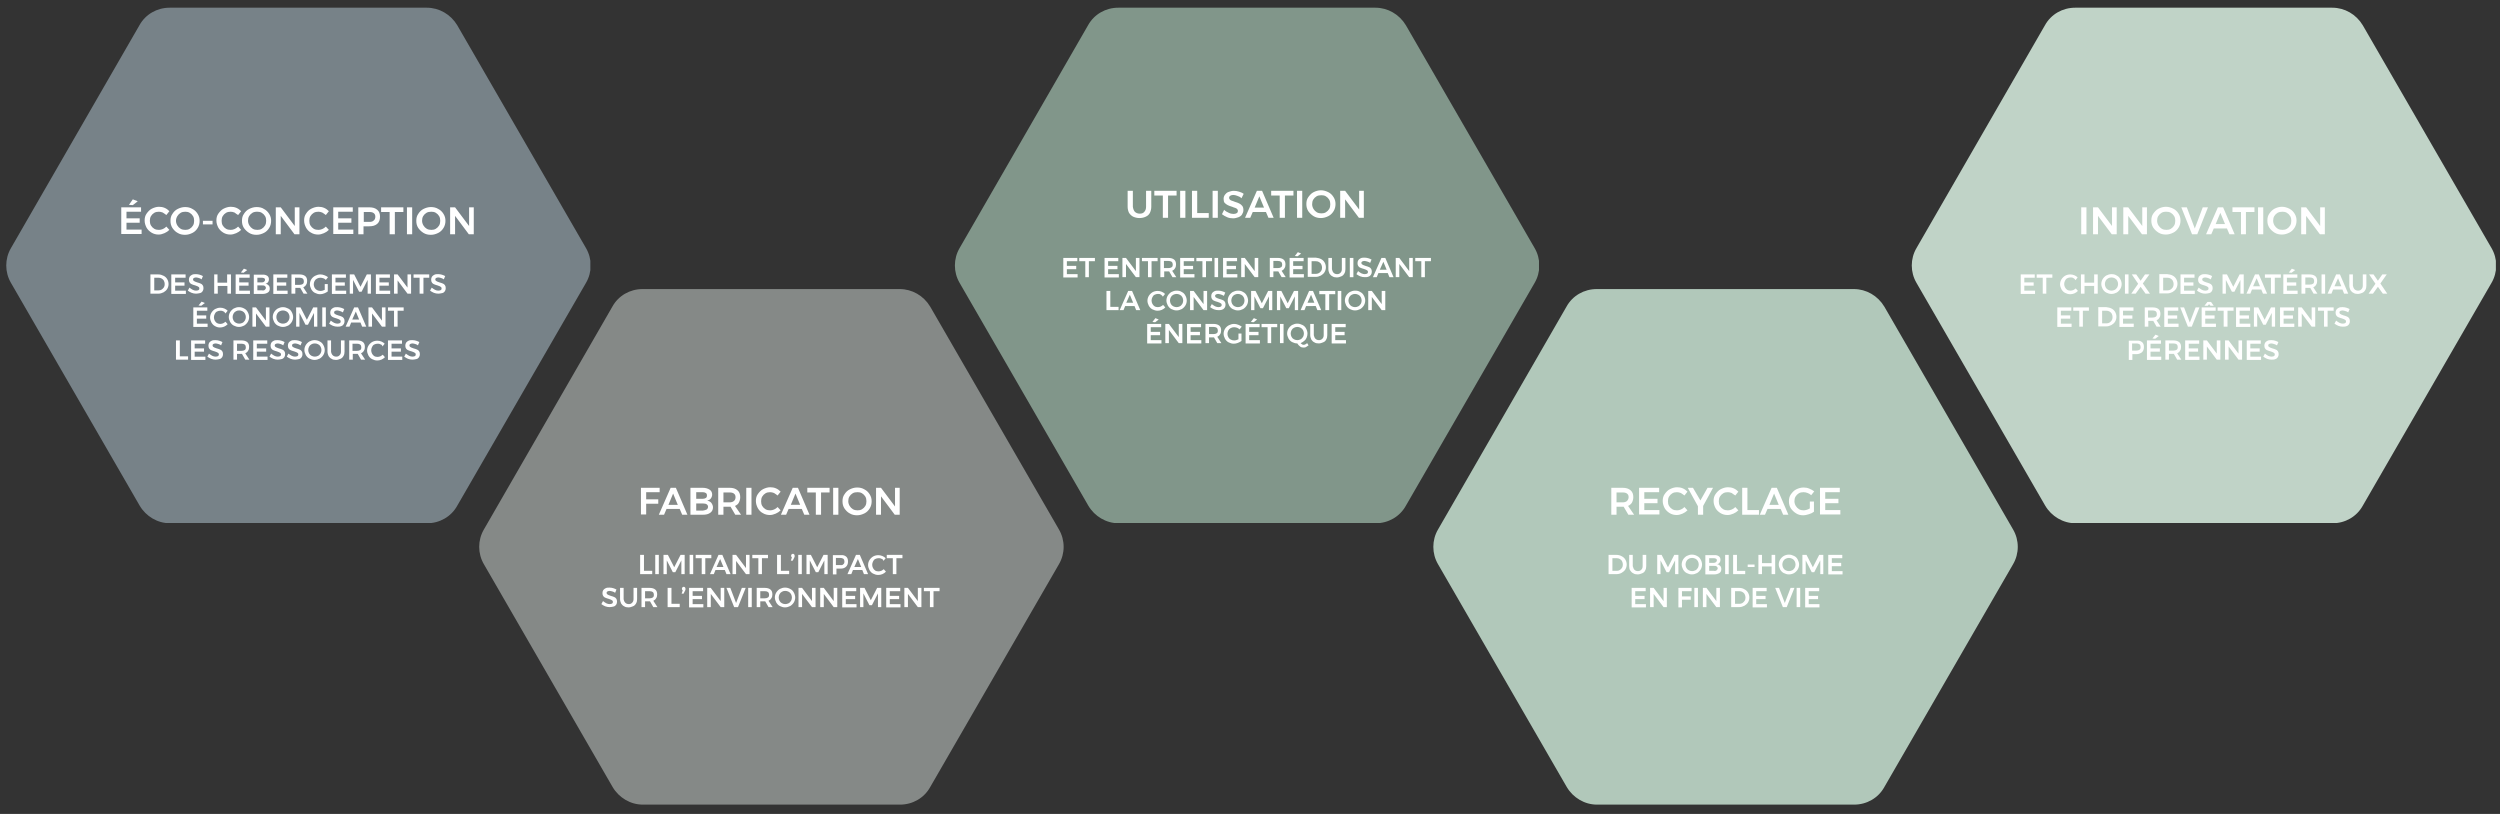 <svg version="1.1" id="Calque_1" xmlns="http://www.w3.org/2000/svg" xmlns:xlink="http://www.w3.org/1999/xlink" x="0" y="0" viewBox="0 0 909.2 296" xml:space="preserve"><rect x="0" y="0" width="909.2" height="296" fill="#333333" stroke="none"/><style>.st0{fill:#DFEFE5}.st1{fill:#C2DFCA}.st2{fill:#6B8074}.st3{fill:#FFFFFF}.st4{clip-path:url(#SVGID_00000047770348076735498320000002236963327216915881_)}.st6{clip-path:url(#SVGID_00000121246795340690402620000001451774758028810387_)}.st8{clip-path:url(#SVGID_00000110439048056457825280000011847216596783838384_)}.st10{clip-path:url(#SVGID_00000078013824045995835750000007610241207349276830_)}.st12{clip-path:url(#SVGID_00000037657154349576434270000010771183976674237074_)}.st14{enable-background:new}.st15{clip-path:url(#SVGID_00000076561799532749279730000013769601156431160764_)}.st16{fill:#F8FCFA}.st17{clip-path:url(#SVGID_00000137843062058251300340000011653622550248773006_)}.st18{clip-path:url(#SVGID_00000115493906259834234700000001731175755841369217_)}.st19{clip-path:url(#SVGID_00000089551723806273067090000010995533912824080033_)}.st20{clip-path:url(#SVGID_00000127004286835804246030000003468180562794028431_)}.st21{clip-path:url(#SVGID_00000101816434248017829430000007421518812653235584_)}.st22{clip-path:url(#SVGID_00000075868379247356954050000001938996879334284698_)}.st23{clip-path:url(#SVGID_00000006699301990499219450000007508245353585446283_)}.st24{clip-path:url(#SVGID_00000045590797869624532980000003382050094590006166_)}.st25{clip-path:url(#SVGID_00000176729672620045977610000011233924906650416006_)}.st26{clip-path:url(#SVGID_00000047778496127602524020000002599432221658290309_)}.st27{clip-path:url(#SVGID_00000025441806271414608640000015806194065589323930_)}.st28{clip-path:url(#SVGID_00000067943975376318043660000016095451588626923939_)}.st29{clip-path:url(#SVGID_00000044893299549451287310000010688865229453063859_)}.st30{clip-path:url(#SVGID_00000111179661174574023160000009442125319770297017_)}.st31{clip-path:url(#SVGID_00000093179277382398171020000011110875755491205818_)}.st32{clip-path:url(#SVGID_00000140009097794321013600000011664534350670944922_)}.st33{fill:#97B3A0}.st34{fill:#DFEFE6}.st35{fill:none}.st36{fill:#889F92}.st37{fill:#5A7365}</style><g id="Groupe_248"><defs><path id="SVGID_1_" d="M2.2 2.8h212.5v187.4H2.2z"/></defs><clipPath id="SVGID_00000166671191071190952540000013587118291282140306_"><use xlink:href="#SVGID_1_" overflow="visible"/></clipPath><g id="Groupe_244" clip-path="url(#SVGID_00000166671191071190952540000013587118291282140306_)"><path id="Tracé_3329" d="M155.2 2.8H61.7c-4.6 0-8.8 2.4-11 6.4L4 90.2c-2.3 3.9-2.3 8.8 0 12.7l46.8 81c2.3 3.9 6.5 6.4 11 6.4h93.5c4.6 0 8.8-2.4 11-6.4l46.8-81c2.3-3.9 2.3-8.8 0-12.7l-46.8-81c-2.4-4-6.6-6.4-11.1-6.4" fill="#778288"/></g></g><g transform="translate(345)" id="Groupe_250"><defs><path id="SVGID_00000047759167460278634790000007245729227227734676_" d="M2.2 2.8h212.5v187.4H2.2z"/></defs><clipPath id="SVGID_00000158733102497691412280000000164343478452529046_"><use xlink:href="#SVGID_00000047759167460278634790000007245729227227734676_" overflow="visible"/></clipPath><g id="Groupe_244-2" clip-path="url(#SVGID_00000158733102497691412280000000164343478452529046_)"><path id="Tracé_3329-2" d="M155.2 2.8H61.7c-4.6 0-8.8 2.4-11 6.4L4 90.2c-2.3 3.9-2.3 8.8 0 12.7l46.8 81c2.3 3.9 6.5 6.4 11 6.4h93.5c4.6 0 8.8-2.4 11-6.4l46.8-81c2.3-3.9 2.3-8.8 0-12.7l-46.8-81c-2.4-4-6.6-6.4-11.1-6.4" fill="#81968A"/></g></g><g transform="translate(519 102.326)" id="Groupe_251"><defs><path id="SVGID_00000128451030296707573930000000117161059251703482_" d="M2.2 2.8h212.5v187.4H2.2z"/></defs><clipPath id="SVGID_00000068641359620502863000000000139847681954955431_"><use xlink:href="#SVGID_00000128451030296707573930000000117161059251703482_" overflow="visible"/></clipPath><g id="Groupe_244-3" clip-path="url(#SVGID_00000068641359620502863000000000139847681954955431_)"><path id="Tracé_3329-3" d="M155.2 2.8H61.7c-4.6 0-8.8 2.4-11 6.4L4 90.2c-2.3 3.9-2.3 8.8 0 12.7l46.8 81c2.3 3.9 6.5 6.4 11 6.4h93.5c4.6 0 8.8-2.4 11-6.4l46.8-81c2.3-3.9 2.3-8.8 0-12.7l-46.8-81c-2.4-4-6.6-6.4-11.1-6.4" fill="#B1C8BA"/></g></g><g transform="translate(693)" id="Groupe_252"><defs><path id="SVGID_00000030484506413215220860000008345090832672344232_" d="M2.2 2.8h212.5v187.4H2.2z"/></defs><clipPath id="SVGID_00000173857893668865353910000012836939783578180284_"><use xlink:href="#SVGID_00000030484506413215220860000008345090832672344232_" overflow="visible"/></clipPath><g id="Groupe_244-4" clip-path="url(#SVGID_00000173857893668865353910000012836939783578180284_)"><path id="Tracé_3329-4" d="M155.2 2.8H61.7c-4.6 0-8.8 2.4-11 6.4L4 90.2c-2.3 3.9-2.3 8.8 0 12.7l46.8 81c2.3 3.9 6.5 6.4 11 6.4h93.5c4.6 0 8.8-2.4 11-6.4l46.8-81c2.3-3.9 2.3-8.8 0-12.7l-46.8-81c-2.4-4-6.6-6.4-11.1-6.4" fill="#C0D3C7"/></g></g><g transform="translate(172 102.326)" id="Groupe_249"><defs><path id="SVGID_00000177465102413349812650000002040338940817166724_" d="M2.2 2.8h212.5v187.4H2.2z"/></defs><clipPath id="SVGID_00000129918317767239362250000003755088178233070253_"><use xlink:href="#SVGID_00000177465102413349812650000002040338940817166724_" overflow="visible"/></clipPath><g id="Groupe_244-5" clip-path="url(#SVGID_00000129918317767239362250000003755088178233070253_)"><path id="Tracé_3329-5" d="M155.2 2.8H61.7c-4.6 0-8.8 2.4-11 6.4L4 90.2c-2.3 3.9-2.3 8.8 0 12.7l46.8 81c2.3 3.9 6.5 6.4 11 6.4h93.5c4.6 0 8.8-2.4 11-6.4l46.8-81c2.3-3.9 2.3-8.8 0-12.7l-46.8-81c-2.4-4-6.6-6.4-11.1-6.4" fill="#858987"/></g></g><g class="st14"><path class="st3" d="M44.1 75.4h7.2V77H46v2.4h4.8V81H46v2.5h5.5v1.6h-7.4v-9.7zm4.2-2.9l1.8.7-1.8 1.4-1.4-.1 1.4-2zm10.9 4.8c-.5-.2-1-.3-1.4-.3-.6 0-1.2.1-1.7.4-.5.3-.9.7-1.2 1.2s-.4 1.1-.4 1.7c0 .6.1 1.2.4 1.7s.7.9 1.2 1.2 1.1.4 1.7.4c.5 0 .9-.1 1.4-.3.5-.2.9-.5 1.3-.9l1.1 1.2c-.5.5-1.1.9-1.8 1.2-.7.3-1.4.5-2.1.5-.9 0-1.8-.2-2.6-.7s-1.4-1.1-1.8-1.8c-.4-.8-.7-1.6-.7-2.6s.2-1.8.7-2.5 1.1-1.4 1.9-1.8c.8-.4 1.7-.7 2.6-.7.7 0 1.4.1 2.1.4.7.3 1.2.7 1.7 1.2l-1.1 1.4c-.4-.3-.8-.6-1.3-.9zM70 76c.8.4 1.4 1 1.9 1.8s.7 1.6.7 2.5-.2 1.8-.7 2.6c-.5.8-1.1 1.4-1.9 1.8s-1.7.7-2.7.7-1.9-.2-2.7-.7c-.8-.4-1.4-1.1-1.9-1.8-.5-.8-.7-1.6-.7-2.6s.2-1.8.7-2.5c.5-.8 1.1-1.4 1.9-1.8.8-.4 1.7-.7 2.7-.7s1.9.2 2.7.7zm-4.3 1.4c-.5.3-.9.7-1.2 1.2s-.5 1.1-.5 1.7.2 1.2.5 1.7.7.9 1.2 1.2 1.1.4 1.7.4c.6 0 1.1-.1 1.6-.4.5-.3.9-.7 1.2-1.2.3-.5.4-1.1.4-1.7s-.1-1.2-.4-1.7-.7-.9-1.2-1.2c-.5-.3-1-.4-1.6-.4-.6 0-1.2.1-1.7.4zm8.1 2.9h3.5v1.3h-3.5v-1.3zm11.5-3c-.5-.2-1-.3-1.4-.3-.6 0-1.2.1-1.7.4-.5.3-.9.7-1.2 1.2s-.4 1.1-.4 1.7c0 .6.1 1.2.4 1.7s.7.9 1.2 1.2 1.1.4 1.7.4c.5 0 .9-.1 1.4-.3.5-.2.9-.5 1.3-.9l1.1 1.2c-.5.5-1.1.9-1.8 1.2-.7.3-1.4.5-2.1.5-.9 0-1.8-.2-2.6-.7s-1.4-1.1-1.8-1.8c-.4-.8-.7-1.6-.7-2.6s.2-1.8.7-2.5 1.1-1.4 1.9-1.8c.8-.4 1.7-.7 2.6-.7.7 0 1.4.1 2.1.4.7.3 1.2.7 1.7 1.2l-1.1 1.4c-.5-.3-.9-.6-1.3-.9zM96 76c.8.4 1.4 1 1.9 1.8s.7 1.6.7 2.5-.2 1.8-.7 2.6c-.5.8-1.1 1.4-1.9 1.8s-1.7.7-2.7.7-1.9-.2-2.7-.7-1.4-1.1-1.9-1.8c-.5-.8-.7-1.6-.7-2.6s.2-1.8.7-2.5c.5-.8 1.1-1.4 1.9-1.8.8-.4 1.7-.7 2.7-.7s2 .2 2.7.7zm-4.2 1.4c-.5.3-.9.7-1.2 1.2s-.4 1.1-.4 1.7.2 1.2.5 1.7.7.9 1.2 1.2 1.1.4 1.7.4c.6 0 1.1-.1 1.6-.4.5-.3.9-.7 1.2-1.2.3-.5.4-1.1.4-1.7s-.1-1.2-.4-1.7-.7-.9-1.2-1.2c-.5-.3-1-.4-1.6-.4-.8 0-1.3.1-1.8.4zm15.3-2h1.8v9.8h-1.8l-5-6.7v6.7h-1.8v-9.8h1.8l5.1 6.8v-6.8zm10.1 1.9c-.5-.2-1-.3-1.4-.3-.6 0-1.2.1-1.7.4-.5.3-.9.7-1.2 1.2-.3.5-.4 1.1-.4 1.7 0 .6.1 1.2.4 1.7.3.5.7.9 1.2 1.2s1.1.4 1.7.4c.5 0 .9-.1 1.4-.3.5-.2.9-.5 1.3-.9l1.1 1.2c-.5.5-1.1.9-1.8 1.2-.7.3-1.4.5-2.1.5-.9 0-1.8-.2-2.6-.7-.8-.4-1.4-1.1-1.8-1.8-.4-.8-.7-1.6-.7-2.6s.2-1.8.7-2.5c.5-.8 1.1-1.4 1.9-1.8.8-.4 1.7-.7 2.6-.7.7 0 1.4.1 2.1.4s1.2.7 1.7 1.2l-1.1 1.4c-.4-.3-.8-.6-1.3-.9zm3.9-1.9h7.2V77H123v2.4h4.8V81H123v2.5h5.5v1.6h-7.3v-9.7zm16.1.9c.7.6 1 1.4 1 2.5s-.3 2-1 2.6c-.7.6-1.6.9-2.9.9h-2.1v2.9h-1.9v-9.8h4c1.3 0 2.2.3 2.9.9zm-1.3 3.9c.4-.3.6-.8.6-1.4 0-.6-.2-1-.6-1.3s-.9-.4-1.6-.4h-2v3.6h2c.7 0 1.2-.1 1.6-.5zm2.8-4.8h8v1.7h-3.1v8.1h-1.9v-8.1h-3.1v-1.7zm9.3 0h1.9v9.8H148v-9.8zm11.4.6c.8.4 1.4 1 1.9 1.8s.7 1.6.7 2.5-.2 1.8-.7 2.6c-.5.8-1.1 1.4-1.9 1.8s-1.7.7-2.7.7-1.9-.2-2.7-.7-1.4-1.1-1.9-1.8c-.5-.8-.7-1.6-.7-2.6s.2-1.8.7-2.5c.5-.8 1.1-1.4 1.9-1.8.8-.4 1.7-.7 2.7-.7s1.9.2 2.7.7zm-4.3 1.4c-.5.3-.9.7-1.2 1.2s-.4 1.1-.4 1.7.2 1.2.5 1.7.7.9 1.2 1.2 1.1.4 1.7.4c.6 0 1.1-.1 1.6-.4.5-.3.9-.7 1.2-1.2.3-.5.4-1.1.4-1.7s-.1-1.2-.4-1.7-.7-.9-1.2-1.2c-.5-.3-1-.4-1.6-.4-.7 0-1.3.1-1.8.4zm15.4-2h1.8v9.8h-1.8l-5-6.7v6.7h-1.8v-9.8h1.8l5.1 6.8v-6.8z"/></g><g class="st14"><path class="st3" d="M412.7 77c.4.4 1 .7 1.8.7s1.3-.2 1.7-.7.6-1 .6-1.8v-5.8h1.9v5.8c0 .8-.2 1.6-.5 2.2-.3.6-.8 1.1-1.5 1.4-.6.3-1.4.5-2.3.5-.9 0-1.6-.2-2.3-.5-.6-.3-1.1-.8-1.5-1.4-.3-.6-.5-1.4-.5-2.2v-5.8h1.9v5.8c.1.7.3 1.3.7 1.8zm7.2-7.6h8v1.7h-3.1v8.1h-1.9v-8.1h-3.1v-1.7zm9.3 0h1.9v9.8h-1.9v-9.8zm4.3 0h1.9v8.1h4.2v1.7h-6.1v-9.8zm7.5 0h1.9v9.8H441v-9.8zm8.9 1.8c-.5-.2-1-.3-1.4-.3-.4 0-.8.1-1.1.3-.3.2-.4.4-.4.7 0 .3.1.5.3.7.2.2.4.3.7.4.3.1.7.2 1.1.4.7.2 1.2.4 1.6.6.4.2.8.5 1.1.9.3.4.4.9.4 1.5s-.2 1.1-.5 1.6-.8.8-1.3 1c-.6.2-1.2.4-1.9.4-.8 0-1.5-.1-2.2-.4-.7-.3-1.4-.7-1.9-1.1l.8-1.6c.5.5 1 .8 1.7 1.1.6.3 1.2.4 1.7.4s.9-.1 1.2-.3c.3-.2.4-.5.4-.8 0-.3-.1-.5-.3-.7-.2-.2-.4-.3-.7-.4-.3-.1-.7-.2-1.1-.4-.7-.2-1.2-.4-1.6-.6s-.8-.5-1.1-.8-.4-.9-.4-1.5.2-1.1.5-1.5c.3-.4.7-.8 1.3-1 .6-.2 1.2-.4 1.9-.4.6 0 1.3.1 1.9.3.6.2 1.2.4 1.7.8l-.8 1.6c-.5-.5-1-.7-1.6-.9zm11.4 8l-.9-2.1h-4.8l-.9 2.1h-1.9l4.3-9.8h1.9l4.2 9.8h-1.9zm-5-3.7h3.4l-1.7-4.1-1.7 4.1zm6.1-6.1h8v1.7h-3.1v8.1h-1.9v-8.1h-3.1v-1.7zm9.3 0h1.9v9.8h-1.9v-9.8zm11.4.5c.8.4 1.4 1 1.9 1.8s.7 1.6.7 2.5-.2 1.8-.7 2.6c-.5.8-1.1 1.4-1.9 1.8s-1.7.7-2.7.7-1.9-.2-2.7-.7-1.4-1.1-1.9-1.8c-.5-.8-.7-1.6-.7-2.6s.2-1.8.7-2.5 1.1-1.4 1.9-1.8c.8-.4 1.7-.7 2.7-.7s1.9.3 2.7.7zm-4.3 1.5c-.5.3-.9.7-1.2 1.2s-.4 1.1-.4 1.7.2 1.2.5 1.7.7.9 1.2 1.2 1.1.4 1.7.4c.6 0 1.1-.1 1.6-.4s.9-.7 1.2-1.2c.3-.5.4-1.1.4-1.7s-.1-1.2-.4-1.7-.7-.9-1.2-1.2-1-.4-1.6-.4c-.7 0-1.3.1-1.8.4zm15.4-2h1.8v9.8h-1.8l-5-6.7v6.7h-1.8v-9.8h1.8l5.1 6.8v-6.8z"/></g><g class="st14"><path class="st3" d="M592.2 187.2l-1.7-2.9h-2.6v2.9H586v-9.8h4.1c1.3 0 2.2.3 2.9.9.7.6 1 1.4 1 2.5 0 .8-.2 1.4-.5 2-.3.5-.8.9-1.4 1.2l2.2 3.2h-2.1zm-4.3-4.5h2.2c.7 0 1.3-.2 1.6-.5s.6-.8.6-1.4c0-.6-.2-1-.6-1.3s-.9-.4-1.6-.4h-2.2v3.6zm8.3-5.3h7.2v1.6H598v2.4h4.8v1.6H598v2.5h5.5v1.6h-7.4v-9.7zm15.1 1.9c-.5-.2-1-.3-1.4-.3-.6 0-1.2.1-1.7.4-.5.3-.9.7-1.2 1.2s-.4 1.1-.4 1.7c0 .6.1 1.2.4 1.7s.7.9 1.2 1.2 1.1.4 1.7.4c.5 0 .9-.1 1.4-.3.5-.2.9-.5 1.3-.9l1.1 1.2c-.5.5-1.1.9-1.8 1.2-.7.3-1.4.5-2.1.5-.9 0-1.8-.2-2.6-.7s-1.4-1.1-1.8-1.8c-.4-.8-.7-1.6-.7-2.6s.2-1.8.7-2.5 1.1-1.4 1.9-1.8c.8-.4 1.7-.7 2.6-.7.7 0 1.4.1 2.1.4.7.3 1.2.7 1.7 1.2l-1.1 1.4c-.4-.3-.8-.6-1.3-.9zm11.7-1.9l-3.6 6.6v3.2h-1.9v-3.1l-3.7-6.7h1.9l2.7 4.6 2.6-4.6h2zm6.8 1.9c-.5-.2-1-.3-1.4-.3-.6 0-1.2.1-1.7.4-.5.3-.9.7-1.2 1.2s-.4 1.1-.4 1.7c0 .6.1 1.2.4 1.7s.7.9 1.2 1.2 1.1.4 1.7.4c.5 0 .9-.1 1.4-.3.5-.2.9-.5 1.3-.9l1.1 1.2c-.5.5-1.1.9-1.8 1.2-.7.3-1.4.5-2.1.5-.9 0-1.8-.2-2.6-.7s-1.4-1.1-1.8-1.8c-.4-.8-.7-1.6-.7-2.6s.2-1.8.7-2.5 1.1-1.4 1.9-1.8c.8-.4 1.7-.7 2.6-.7.7 0 1.4.1 2.1.4.7.3 1.2.7 1.7 1.2l-1.1 1.4c-.5-.3-.9-.6-1.3-.9zm3.8-1.9h1.9v8.1h4.2v1.7h-6.1v-9.8zm14.9 9.8l-.9-2.1h-4.8l-.9 2.1H640l4.3-9.8h1.9l4.2 9.8h-1.9zm-5-3.6h3.4l-1.7-4.1-1.7 4.1zm14.6-1.2h1.6v3.7c-.5.4-1.1.7-1.8.9-.7.2-1.4.4-2.1.4-1 0-1.8-.2-2.6-.7s-1.4-1.1-1.9-1.8c-.5-.8-.7-1.6-.7-2.6s.2-1.8.7-2.5 1.1-1.4 1.9-1.8c.8-.4 1.7-.7 2.7-.7.7 0 1.4.1 2.1.4.7.3 1.3.6 1.8 1l-1.1 1.4c-.4-.4-.8-.6-1.3-.8s-1-.3-1.5-.3c-.6 0-1.2.1-1.7.4-.5.3-.9.7-1.2 1.2-.3.5-.4 1.1-.4 1.7 0 .6.2 1.2.5 1.7s.7.9 1.2 1.2 1.1.4 1.7.4c.3 0 .7-.1 1.1-.2.4-.1.7-.3 1.1-.5v-2.5zm3.8-5h7.2v1.6h-5.3v2.4h4.8v1.6h-4.8v2.5h5.5v1.6h-7.4v-9.7z"/></g><g class="st14"><path class="st3" d="M756.9 75.4h1.9v9.8h-1.9v-9.8zm11.1 0h1.8v9.8H768l-5-6.7v6.7h-1.8v-9.8h1.8l5.1 6.8v-6.8zm11 0h1.8v9.8H779l-5-6.7v6.7h-1.8v-9.8h1.8l5.1 6.8v-6.8zm11.4.5c.8.4 1.4 1 1.9 1.8s.7 1.6.7 2.5-.2 1.8-.7 2.6c-.5.8-1.1 1.4-1.9 1.8-.8.4-1.7.7-2.7.7s-1.9-.2-2.7-.7-1.4-1.1-1.9-1.8c-.5-.8-.7-1.6-.7-2.6s.2-1.8.7-2.5 1.1-1.4 1.9-1.8c.8-.4 1.7-.7 2.7-.7s1.9.3 2.7.7zm-4.3 1.5c-.5.3-.9.7-1.2 1.2s-.4 1.1-.4 1.7.2 1.2.5 1.7.7.9 1.2 1.2c.5.3 1.1.4 1.7.4.6 0 1.1-.1 1.6-.4.5-.3.9-.7 1.2-1.2.3-.5.4-1.1.4-1.7s-.1-1.2-.4-1.7c-.3-.5-.7-.9-1.2-1.2-.5-.3-1-.4-1.6-.4-.8 0-1.3.1-1.8.4zm7.2-2h2l2.9 7.7 2.9-7.7h1.9l-3.9 9.8h-1.9l-3.9-9.8zm17.5 9.8l-.9-2.1h-4.8l-.9 2.1h-1.9l4.3-9.8h1.9l4.2 9.8h-1.9zm-5-3.7h3.4l-1.7-4.1-1.7 4.1zm6.1-6.1h8v1.7h-3.1v8.1H815v-8.1h-3.1v-1.7zm9.3 0h1.9v9.8h-1.9v-9.8zm11.4.5c.8.4 1.4 1 1.9 1.8s.7 1.6.7 2.5-.2 1.8-.7 2.6c-.5.8-1.1 1.4-1.9 1.8-.8.4-1.7.7-2.7.7s-1.9-.2-2.7-.7-1.4-1.1-1.9-1.8c-.5-.8-.7-1.6-.7-2.6s.2-1.8.7-2.5 1.1-1.4 1.9-1.8c.8-.4 1.7-.7 2.7-.7s1.9.3 2.7.7zm-4.3 1.5c-.5.3-.9.7-1.2 1.2s-.4 1.1-.4 1.7.2 1.2.5 1.7.7.9 1.2 1.2c.5.3 1.1.4 1.7.4.6 0 1.1-.1 1.6-.4.5-.3.9-.7 1.2-1.2.3-.5.4-1.1.4-1.7s-.1-1.2-.4-1.7c-.3-.5-.7-.9-1.2-1.2-.5-.3-1-.4-1.6-.4-.7 0-1.2.1-1.8.4zm15.4-2h1.8v9.8h-1.8l-5-6.7v6.7h-1.8v-9.8h1.8l5.1 6.8v-6.8z"/></g><g class="st14"><path class="st3" d="M233.1 177.4h6.8v1.6H235v2.6h4.4v1.6H235v3.9h-1.9v-9.7zm15 9.8l-.9-2.1h-4.8l-.9 2.1h-1.9l4.3-9.8h1.9l4.2 9.8h-1.9zm-5-3.6h3.4l-1.7-4.1-1.7 4.1zm15-5.5c.6.4.9 1 .9 1.8 0 .5-.2 1-.5 1.4-.3.4-.7.6-1.3.8.7.1 1.2.4 1.5.8s.6 1 .6 1.6c0 .8-.3 1.5-1 2s-1.5.7-2.7.7h-4.5v-9.8h4.4c1.2 0 2 .3 2.6.7zm-1.4 3c.3-.2.4-.5.4-.9s-.1-.7-.4-.9-.7-.3-1.1-.3h-2.4v2.4h2.4c.4 0 .8-.1 1.1-.3zm.3 4.2c.3-.2.5-.6.5-1s-.2-.7-.5-.9-.8-.3-1.4-.3h-2.4v2.6h2.4c.6-.1 1-.2 1.4-.4zm10.4 1.9l-1.7-2.9h-2.6v2.9h-1.9v-9.8h4.1c1.3 0 2.2.3 2.9.9s1 1.4 1 2.5c0 .8-.2 1.4-.5 2s-.8.9-1.4 1.2l2.2 3.2h-2.1zm-4.3-4.5h2.2c.7 0 1.3-.2 1.6-.5.4-.3.6-.8.6-1.4 0-.6-.2-1-.6-1.3-.4-.3-.9-.4-1.6-.4h-2.2v3.6zm8.3-5.3h1.9v9.8h-1.9v-9.8zm10.1 1.9c-.5-.2-1-.3-1.4-.3-.6 0-1.2.1-1.7.4-.5.3-.9.7-1.2 1.2s-.4 1.1-.4 1.7c0 .6.1 1.2.4 1.7s.7.9 1.2 1.2 1.1.4 1.7.4c.5 0 .9-.1 1.4-.3s.9-.5 1.3-.9l1.1 1.2c-.5.5-1.1.9-1.8 1.2-.7.3-1.4.5-2.1.5-.9 0-1.8-.2-2.6-.7-.8-.4-1.4-1.1-1.8-1.8-.4-.8-.7-1.6-.7-2.6s.2-1.8.7-2.5 1.1-1.4 1.9-1.8c.8-.4 1.7-.7 2.6-.7.7 0 1.4.1 2.1.4.7.3 1.2.7 1.7 1.2l-1.1 1.4c-.4-.3-.8-.6-1.3-.9zm11 7.9l-.9-2.1h-4.8l-.9 2.1H284l4.3-9.8h1.9l4.2 9.8h-1.9zm-4.9-3.6h3.4l-1.7-4.1-1.7 4.1zm6.1-6.2h8v1.7h-3.1v8.1h-1.9v-8.1h-3.1v-1.7zm9.3 0h1.9v9.8H303v-9.8zm11.4.6c.8.4 1.4 1 1.9 1.8s.7 1.6.7 2.5-.2 1.8-.7 2.6c-.5.8-1.1 1.4-1.9 1.8s-1.7.7-2.7.7-1.9-.2-2.7-.7c-.8-.4-1.4-1.1-1.9-1.8-.5-.8-.7-1.6-.7-2.6s.2-1.8.7-2.5c.5-.8 1.1-1.4 1.9-1.8.8-.4 1.7-.7 2.7-.7s1.9.2 2.7.7zm-4.3 1.4c-.5.3-.9.7-1.2 1.2s-.4 1.1-.4 1.7.2 1.2.5 1.7.7.9 1.2 1.2 1.1.4 1.7.4c.6 0 1.1-.1 1.6-.4s.9-.7 1.2-1.2c.3-.5.4-1.1.4-1.7s-.1-1.2-.4-1.7-.7-.9-1.2-1.2-1-.4-1.6-.4c-.7 0-1.3.1-1.8.4zm15.3-2h1.8v9.8h-1.8l-5-6.7v6.7h-1.8v-9.8h1.8l5.1 6.8v-6.8z"/></g><g class="st14"><path class="st3" d="M59.5 100.3c.6.3 1 .7 1.3 1.2.3.5.5 1.1.5 1.8s-.2 1.3-.5 1.8-.8.9-1.3 1.2c-.6.3-1.2.5-1.9.5h-2.9v-7h2.9c.7 0 1.3.2 1.9.5zm-.7 5c.3-.2.6-.5.8-.8s.3-.7.3-1.2c0-.4-.1-.8-.3-1.2-.2-.4-.5-.6-.8-.8-.3-.2-.7-.3-1.2-.3h-1.5v4.6h1.6c.4 0 .8-.1 1.1-.3zm3.6-5.5h5.1v1.2h-3.8v1.7h3.4v1.2h-3.4v1.8h3.9v1.2h-5.3v-7.1zm9.9 1.3c-.4-.1-.7-.2-1-.2-.3 0-.6.1-.8.2s-.3.3-.3.5.1.4.2.5c.1.1.3.2.5.3.2.1.5.2.8.3.5.1.9.3 1.2.4.3.1.6.3.8.6.2.3.3.6.3 1.1 0 .4-.1.8-.3 1.1-.2.3-.5.6-1 .7s-.9.2-1.4.2c-.5 0-1.1-.1-1.6-.3-.5-.2-1-.5-1.4-.8l.6-1.1c.4.3.8.6 1.2.8.4.2.8.3 1.2.3.4 0 .7-.1.9-.2.2-.1.3-.3.3-.6 0-.2-.1-.4-.2-.5-.1-.1-.3-.2-.5-.3-.2-.1-.5-.2-.8-.3-.5-.1-.9-.3-1.2-.4s-.6-.3-.8-.6c-.2-.3-.3-.6-.3-1.1 0-.4.1-.8.3-1.1.2-.3.5-.5.9-.7.4-.2.9-.2 1.4-.2.5 0 .9.1 1.3.2s.8.3 1.2.5l-.5 1.2c-.2-.2-.6-.4-1-.5zm5.5-1.3h1.3v3h3.5v-3H84v7h-1.3V104h-3.5v2.8h-1.3v-7zm7.9 0h5.1v1.2H87v1.7h3.4v1.2H87v1.8h3.9v1.2h-5.2v-7.1zm3-2.1l1.2.5-1.3 1-1-.1 1.1-1.4zm8.5 2.6c.4.3.6.7.6 1.3 0 .4-.1.7-.3 1s-.5.5-.9.6c.5.1.8.3 1.1.6.3.3.4.7.4 1.2 0 .6-.2 1.1-.7 1.4-.5.3-1.1.5-1.9.5h-3.2v-7h3.1c.7-.1 1.3.1 1.8.4zm-1.1 2.1c.2-.2.3-.4.3-.6 0-.3-.1-.5-.3-.6-.2-.1-.5-.2-.8-.2h-1.7v1.7h1.7c.4 0 .6-.1.8-.3zm.2 3c.2-.2.4-.4.4-.7 0-.3-.1-.5-.4-.7-.2-.2-.6-.2-1-.2h-1.7v1.8h1.7c.5.1.8 0 1-.2zm3.1-5.6h5.1v1.2h-3.8v1.7h3.4v1.2h-3.4v1.8h3.9v1.2h-5.2v-7.1zm11 7l-1.2-2.1h-1.8v2.1H106v-7h2.9c.9 0 1.6.2 2.1.6s.7 1 .7 1.8c0 .5-.1 1-.4 1.4-.2.4-.6.7-1 .9l1.5 2.3h-1.4zm-3.1-3.2h1.6c.5 0 .9-.1 1.2-.3.3-.2.4-.5.4-1 0-.4-.1-.7-.4-1-.3-.2-.7-.3-1.2-.3h-1.6v2.6zm10.7-.3h1.2v2.7c-.4.3-.8.5-1.3.7s-1 .3-1.5.3c-.7 0-1.3-.2-1.9-.5-.6-.3-1-.8-1.3-1.3-.3-.6-.5-1.2-.5-1.8 0-.7.2-1.3.5-1.8s.8-1 1.4-1.3c.6-.3 1.2-.5 1.9-.5.5 0 1 .1 1.5.3.5.2.9.4 1.3.7l-.8 1c-.3-.3-.6-.5-.9-.6-.4-.1-.7-.2-1.1-.2-.4 0-.8.1-1.2.3s-.7.5-.9.9c-.2.4-.3.8-.3 1.2 0 .4.1.8.3 1.2.2.4.5.7.9.9.4.2.8.3 1.2.3.2 0 .5 0 .8-.1.3-.1.5-.2.8-.3v-2.1zm2.7-3.5h5.1v1.2H122v1.7h3.4v1.2H122v1.8h3.9v1.2h-5.2v-7.1zm6.6 0h1.5l2.3 4.5 2.3-4.5h1.5v7h-1.2v-5l-2.2 4.3h-.9l-2.2-4.3v5h-1.2v-7zm9.4 0h5.1v1.2H138v1.7h3.4v1.2H138v1.8h3.9v1.2h-5.2v-7.1zm11.5 0h1.3v7h-1.3l-3.6-4.8v4.8h-1.3v-7h1.3l3.6 4.8v-4.8zm2.2 0h5.7v1.2H154v5.8h-1.4V101h-2.2v-1.2zm10 1.3c-.4-.1-.7-.2-1-.2-.3 0-.6.1-.8.2s-.3.3-.3.5.1.4.2.5c.1.1.3.2.5.3.2.1.5.2.8.3.5.1.9.3 1.2.4.3.1.6.3.8.6.2.3.3.6.3 1.1 0 .4-.1.8-.3 1.1-.2.3-.5.6-1 .7s-.9.2-1.4.2c-.5 0-1.1-.1-1.6-.3-.5-.2-1-.5-1.4-.8l.6-1.1c.4.3.8.6 1.2.8.4.2.8.3 1.2.3.4 0 .7-.1.9-.2.2-.1.3-.3.3-.6 0-.2-.1-.4-.2-.5-.1-.1-.3-.2-.5-.3-.2-.1-.5-.2-.8-.3-.5-.1-.9-.3-1.2-.4s-.6-.3-.8-.6c-.2-.3-.3-.6-.3-1.1 0-.4.1-.8.3-1.1.2-.3.5-.5.9-.7.4-.2.9-.2 1.4-.2.5 0 .9.1 1.3.2s.8.3 1.2.5l-.5 1.2c-.3-.2-.6-.4-1-.5z"/></g><g class="st14"><path class="st3" d="M70.3 111.8h5.1v1.2h-3.8v1.7H75v1.2h-3.4v1.8h3.9v1.2h-5.2v-7.1zm3-2.1l1.2.5-1.3 1-1-.1 1.1-1.4zm7.8 3.5c-.3-.2-.7-.2-1-.2-.4 0-.8.1-1.2.3-.4.2-.6.5-.8.9s-.3.8-.3 1.2c0 .4.1.8.3 1.2s.5.7.8.9c.4.2.8.3 1.2.3.3 0 .7-.1 1-.2s.6-.4.9-.6l.8.9c-.4.4-.8.7-1.3.9-.5.2-1 .3-1.5.3-.7 0-1.3-.2-1.8-.5-.6-.3-1-.8-1.3-1.3-.3-.6-.5-1.2-.5-1.8 0-.7.2-1.3.5-1.8s.8-1 1.3-1.3c.6-.3 1.2-.5 1.9-.5.5 0 1 .1 1.5.3.5.2.9.5 1.2.8l-.8 1c-.3-.5-.5-.7-.9-.8zm7.7-1c.6.3 1 .7 1.3 1.3.3.5.5 1.2.5 1.8 0 .7-.2 1.3-.5 1.8s-.8 1-1.3 1.3c-.6.3-1.2.5-1.9.5s-1.3-.2-1.9-.5c-.6-.3-1-.8-1.3-1.3-.3-.6-.5-1.2-.5-1.8 0-.7.2-1.3.5-1.8s.8-1 1.3-1.3c.6-.3 1.2-.5 1.9-.5s1.4.2 1.9.5zm-3 1c-.4.2-.7.5-.9.9-.2.4-.3.8-.3 1.2 0 .4.1.8.3 1.2.2.4.5.7.9.9.4.2.8.3 1.2.3.4 0 .8-.1 1.2-.3.4-.2.6-.5.9-.9.2-.4.3-.8.3-1.2 0-.4-.1-.8-.3-1.2s-.5-.7-.9-.9c-.4-.2-.8-.3-1.2-.3-.5 0-.9.1-1.2.3zm10.9-1.4H98v7h-1.3l-3.6-4.8v4.8h-1.3v-7h1.3l3.6 4.8v-4.8zm8.1.4c.6.3 1 .7 1.3 1.3.3.5.5 1.2.5 1.8 0 .7-.2 1.3-.5 1.8s-.8 1-1.3 1.3c-.6.3-1.2.5-1.9.5s-1.3-.2-1.9-.5c-.6-.3-1-.8-1.3-1.3-.3-.6-.5-1.2-.5-1.8 0-.7.2-1.3.5-1.8s.8-1 1.3-1.3c.6-.3 1.2-.5 1.9-.5s1.3.2 1.9.5zm-3.1 1c-.4.2-.7.5-.9.9-.2.4-.3.8-.3 1.2 0 .4.1.8.3 1.2.2.4.5.7.9.9.4.2.8.3 1.2.3.4 0 .8-.1 1.2-.3.4-.2.6-.5.9-.9.2-.4.3-.8.3-1.2 0-.4-.1-.8-.3-1.2s-.5-.7-.9-.9c-.4-.2-.8-.3-1.2-.3-.4 0-.8.1-1.2.3zm6.1-1.4h1.5l2.3 4.5 2.3-4.5h1.5v7h-1.2v-5l-2.2 4.3h-.9l-2.2-4.3v5h-1.2v-7zm9.4 0h1.3v7h-1.3v-7zm6.4 1.3c-.4-.1-.7-.2-1-.2-.3 0-.6.1-.8.2s-.3.3-.3.5.1.4.2.5c.1.1.3.2.5.3.2.1.5.2.8.3.5.1.9.3 1.2.4.3.1.6.3.8.6.2.3.3.6.3 1.1 0 .4-.1.8-.3 1.1-.2.3-.5.6-.9.7-.4.2-.9.2-1.4.2-.5 0-1.1-.1-1.6-.3-.5-.2-1-.5-1.4-.8l.6-1.1c.4.3.8.6 1.2.8.4.2.9.3 1.2.3.4 0 .7-.1.9-.2.2-.1.3-.3.3-.6 0-.2-.1-.4-.2-.5s-.3-.2-.5-.3-.5-.2-.8-.3c-.5-.1-.9-.3-1.2-.4-.3-.1-.6-.3-.8-.6-.2-.3-.3-.6-.3-1.1 0-.4.1-.8.3-1.1.2-.3.5-.5.9-.7.4-.2.9-.2 1.4-.2.5 0 .9.1 1.3.2s.8.3 1.2.5l-.5 1.2c-.4-.2-.7-.4-1.1-.5zm8.1 5.7l-.6-1.5h-3.4l-.6 1.5h-1.4l3.1-7h1.4l3 7h-1.5zm-3.6-2.6h2.5l-1.2-2.9-1.3 2.9zm10.8-4.4h1.3v7h-1.3l-3.6-4.8v4.8H134v-7h1.3l3.6 4.8v-4.8zm2.2 0h5.7v1.2h-2.2v5.8h-1.3V113h-2.2v-1.2z"/></g><g class="st14"><path class="st3" d="M64.1 123.8h1.3v5.8h3v1.2H64v-7zm5.4 0h5.1v1.2h-3.8v1.7h3.4v1.2h-3.4v1.8h3.9v1.2h-5.2v-7.1zm9.9 1.3c-.4-.1-.7-.2-1-.2-.3 0-.6.1-.8.2s-.3.3-.3.5.1.4.2.5c.1.1.3.2.5.3.2.1.5.2.8.3.5.1.9.3 1.2.4.3.1.6.3.8.6.2.3.3.6.3 1.1 0 .4-.1.8-.3 1.1-.2.3-.5.6-1 .7s-.9.2-1.4.2c-.5 0-1.1-.1-1.6-.3-.5-.2-1-.5-1.4-.8l.6-1.1c.4.3.8.6 1.2.8.4.2.8.3 1.2.3.4 0 .7-.1.9-.2.2-.1.3-.3.3-.6 0-.2-.1-.4-.2-.5-.1-.1-.3-.2-.5-.3-.2-.1-.5-.2-.8-.3-.5-.1-.9-.3-1.2-.4s-.6-.3-.8-.6c-.2-.3-.3-.6-.3-1.1 0-.4.1-.8.3-1.1.2-.3.5-.5.9-.7.4-.2.9-.2 1.4-.2.5 0 .9.1 1.3.2s.8.3 1.2.5l-.5 1.2c-.2-.2-.6-.4-1-.5zm9.8 5.7l-1.2-2.1h-1.8v2.1h-1.3v-7h2.9c.9 0 1.6.2 2.1.6s.7 1 .7 1.8c0 .5-.1 1-.4 1.4-.2.4-.6.7-1 .9l1.5 2.3h-1.5zm-3-3.2h1.6c.5 0 .9-.1 1.2-.3.3-.2.4-.5.4-1 0-.4-.1-.7-.4-1-.3-.2-.7-.3-1.2-.3h-1.6v2.6zm5.9-3.8h5.1v1.2h-3.8v1.7h3.4v1.2h-3.4v1.8h3.9v1.2h-5.2v-7.1zm9.9 1.3c-.4-.1-.7-.2-1-.2-.3 0-.6.1-.8.2s-.3.3-.3.5.1.4.2.5c.1.1.3.2.5.3.2.1.5.2.8.3.5.1.9.3 1.2.4.3.1.6.3.8.6.2.3.3.6.3 1.1 0 .4-.1.8-.3 1.1-.2.3-.5.6-1 .7s-.9.2-1.4.2c-.5 0-1.1-.1-1.6-.3-.5-.2-1-.5-1.4-.8l.6-1.1c.4.3.8.6 1.2.8.4.2.8.3 1.2.3.4 0 .7-.1.9-.2.2-.1.3-.3.3-.6 0-.2-.1-.4-.2-.5-.1-.1-.3-.2-.5-.3-.2-.1-.5-.2-.8-.3-.5-.1-.9-.3-1.2-.4s-.6-.3-.8-.6c-.2-.3-.3-.6-.3-1.1 0-.4.1-.8.3-1.1.2-.3.5-.5.9-.7.4-.2.9-.2 1.4-.2.5 0 .9.1 1.3.2s.8.3 1.2.5l-.5 1.2c-.3-.2-.6-.4-1-.5zm6.3 0c-.4-.1-.7-.2-1-.2-.3 0-.6.1-.8.2s-.3.3-.3.5.1.4.2.5c.1.1.3.2.5.3.2.1.5.2.8.3.5.1.9.3 1.2.4.3.1.6.3.8.6.2.3.3.6.3 1.1 0 .4-.1.8-.3 1.1-.2.3-.5.6-1 .7s-.9.2-1.4.2c-.5 0-1.1-.1-1.6-.3-.5-.2-1-.5-1.4-.8l.6-1.1c.4.3.8.6 1.2.8.4.2.8.3 1.2.3.4 0 .7-.1.9-.2.2-.1.3-.3.3-.6 0-.2-.1-.4-.2-.5-.1-.1-.3-.2-.5-.3-.2-.1-.5-.2-.8-.3-.5-.1-.9-.3-1.2-.4s-.6-.3-.8-.6c-.2-.3-.3-.6-.3-1.1 0-.4.1-.8.3-1.1.2-.3.5-.5.9-.7.4-.2.9-.2 1.4-.2.5 0 .9.1 1.3.2s.8.3 1.2.5l-.5 1.2c-.3-.2-.7-.4-1-.5zm8-.9c.6.3 1 .7 1.3 1.3.3.5.5 1.2.5 1.8 0 .7-.2 1.3-.5 1.8s-.8 1-1.3 1.3c-.6.3-1.2.5-1.9.5s-1.3-.2-1.9-.5c-.6-.3-1-.8-1.3-1.3-.3-.6-.5-1.2-.5-1.8 0-.7.2-1.3.5-1.8s.8-1 1.3-1.3c.6-.3 1.2-.5 1.9-.5s1.4.2 1.9.5zm-3 1c-.4.2-.7.5-.9.9-.2.4-.3.8-.3 1.2 0 .4.1.8.3 1.2.2.4.5.7.9.9.4.2.8.3 1.2.3.4 0 .8-.1 1.2-.3.4-.2.6-.5.9-.9.2-.4.3-.8.3-1.2 0-.4-.1-.8-.3-1.2s-.5-.7-.9-.9c-.4-.2-.8-.3-1.2-.3-.5 0-.9.1-1.2.3zm7.7 4c.3.3.7.5 1.3.5s.9-.2 1.2-.5c.3-.3.5-.7.5-1.3v-4.1h1.3v4.1c0 .6-.1 1.1-.4 1.6s-.6.8-1.1 1c-.5.2-1 .4-1.6.4-.6 0-1.2-.1-1.6-.4-.5-.2-.8-.6-1.1-1-.2-.5-.4-1-.4-1.6v-4.1h1.3v4.1c.1.6.3 1 .6 1.3zm10.3 1.6l-1.2-2.1h-1.8v2.1H127v-7h2.9c.9 0 1.6.2 2.1.6s.7 1 .7 1.8c0 .5-.1 1-.4 1.4-.2.4-.6.7-1 .9l1.5 2.3h-1.5zm-3.1-3.2h1.6c.5 0 .9-.1 1.2-.3.3-.2.4-.5.4-1 0-.4-.1-.7-.4-1-.3-.2-.7-.3-1.2-.3h-1.6v2.6zm10.1-2.4c-.3-.2-.7-.2-1-.2-.4 0-.8.1-1.2.3-.4.2-.6.5-.8.9-.2.4-.3.8-.3 1.2 0 .4.1.8.3 1.2.2.4.5.7.8.9s.8.3 1.2.3c.3 0 .7-.1 1-.2.3-.1.6-.4.9-.6l.8.9c-.4.4-.8.7-1.3.9-.5.2-1 .3-1.5.3-.7 0-1.3-.2-1.9-.5-.6-.3-1-.8-1.3-1.3-.3-.6-.5-1.2-.5-1.8 0-.7.2-1.3.5-1.8s.8-1 1.3-1.3 1.2-.5 1.9-.5c.5 0 1 .1 1.5.3.5.2.9.5 1.2.8l-.8 1c-.1-.5-.4-.7-.8-.8zm2.8-1.4h5.1v1.2h-3.8v1.7h3.4v1.2h-3.4v1.8h3.9v1.2h-5.2v-7.1zm9.9 1.3c-.4-.1-.7-.2-1-.2-.3 0-.6.1-.8.2s-.3.3-.3.5.1.4.2.5c.1.1.3.2.5.3.2.1.5.2.8.3.5.1.9.3 1.2.4.3.1.6.3.8.6.2.3.3.6.3 1.1 0 .4-.1.8-.3 1.1-.2.3-.5.6-1 .7s-.9.2-1.4.2c-.5 0-1.1-.1-1.6-.3-.5-.2-1-.5-1.4-.8l.6-1.1c.4.3.8.6 1.2.8.4.2.8.3 1.2.3.4 0 .7-.1.9-.2.2-.1.3-.3.3-.6 0-.2-.1-.4-.2-.5-.1-.1-.3-.2-.5-.3-.2-.1-.5-.2-.8-.3-.5-.1-.9-.3-1.2-.4s-.6-.3-.8-.6c-.2-.3-.3-.6-.3-1.1 0-.4.1-.8.3-1.1.2-.3.5-.5.9-.7.4-.2.9-.2 1.4-.2.5 0 .9.1 1.3.2s.8.3 1.2.5l-.5 1.2c-.3-.2-.6-.4-1-.5z"/></g><g class="st14"><path class="st3" d="M386.7 93.8h5.1V95H388v1.7h3.4v1.2H388v1.8h3.9v1.2h-5.2v-7.1zm5.8 0h5.7V95H396v5.8h-1.3V95h-2.2v-1.2zm9.1 0h5.1V95H403v1.7h3.4v1.2H403v1.8h3.9v1.2h-5.2v-7.1zm11.5 0h1.3v7h-1.3l-3.6-4.8v4.8h-1.3v-7h1.3l3.6 4.8v-4.8zm2.2 0h5.7V95h-2.2v5.8h-1.3V95h-2.2v-1.2zm11.1 7l-1.2-2.1h-1.8v2.1H422v-7h2.9c.9 0 1.6.2 2.1.6s.7 1 .7 1.8c0 .5-.1 1-.4 1.4-.2.4-.6.7-1 .9l1.5 2.3h-1.4zm-3.1-3.3h1.6c.5 0 .9-.1 1.2-.3.3-.2.4-.5.4-1 0-.4-.1-.7-.4-1-.3-.2-.7-.3-1.2-.3h-1.6v2.6zm5.9-3.7h5.1V95h-3.8v1.7h3.4v1.2h-3.4v1.8h3.9v1.2h-5.2v-7.1zm5.9 0h5.7V95h-2.2v5.8h-1.3V95h-2.2v-1.2zm6.6 0h1.3v7h-1.3v-7zm3.1 0h5.1V95h-3.8v1.7h3.4v1.2h-3.4v1.8h3.9v1.2h-5.2v-7.1zm11.5 0h1.3v7h-1.3l-3.6-4.8v4.8h-1.3v-7h1.3l3.6 4.8v-4.8zm9.8 7l-1.2-2.1h-1.8v2.1h-1.3v-7h2.9c.9 0 1.6.2 2.1.6s.7 1 .7 1.8c0 .5-.1 1-.4 1.4-.2.4-.6.7-1 .9l1.5 2.3h-1.5zm-3-3.3h1.6c.5 0 .9-.1 1.2-.3.3-.2.4-.5.4-1 0-.4-.1-.7-.4-1-.3-.2-.7-.3-1.2-.3h-1.6v2.6zm5.9-3.7h5.1V95h-3.8v1.7h3.4v1.2h-3.4v1.8h3.9v1.2H469v-7.1zm3-2.1l1.2.5-1.3 1-1-.1 1.1-1.4zm8.4 2.5c.6.3 1 .7 1.3 1.2.3.5.5 1.1.5 1.8s-.2 1.3-.5 1.8-.8.9-1.3 1.2c-.6.3-1.2.5-1.9.5h-2.9v-7h2.9c.7.1 1.3.2 1.9.5zm-.7 5.1c.3-.2.6-.5.8-.8s.3-.7.3-1.2c0-.4-.1-.8-.3-1.2-.2-.4-.5-.6-.8-.8-.3-.2-.7-.3-1.2-.3H477v4.6h1.6c.3 0 .7-.1 1.1-.3zm5.3-.1c.3.3.7.5 1.3.5s.9-.2 1.2-.5c.3-.3.5-.7.5-1.3v-4.1h1.3v4.1c0 .6-.1 1.1-.4 1.6s-.6.8-1.1 1c-.5.2-1 .4-1.6.4-.6 0-1.2-.1-1.6-.4-.5-.2-.8-.6-1.1-1-.2-.5-.4-1-.4-1.6v-4.1h1.3v4.1c.1.5.3 1 .6 1.3zm5.9-5.4h1.3v7h-1.3v-7zm6.3 1.3c-.4-.1-.7-.2-1-.2-.3 0-.6.1-.8.2s-.3.3-.3.5.1.4.2.5c.1.1.3.2.5.3.2.1.5.2.8.3.5.1.9.3 1.2.4.3.1.6.3.8.6.2.3.3.6.3 1.1 0 .4-.1.8-.3 1.1-.2.3-.5.6-.9.7-.4.2-.9.2-1.4.2-.5 0-1.1-.1-1.6-.3-.5-.2-1-.5-1.4-.8l.6-1.1c.4.3.8.6 1.2.8.4.2.9.3 1.2.3.4 0 .7-.1.9-.2.2-.1.3-.3.3-.6 0-.2-.1-.4-.2-.5s-.3-.2-.5-.3-.5-.2-.8-.3c-.5-.1-.9-.3-1.2-.4-.3-.1-.6-.3-.8-.6-.2-.3-.3-.6-.3-1.1 0-.4.1-.8.3-1.1.2-.3.5-.5.9-.7.4-.2.9-.2 1.4-.2.5 0 .9.1 1.3.2s.8.3 1.2.5l-.5 1.2c-.3-.2-.7-.4-1.1-.5zm8.1 5.7l-.6-1.5h-3.4l-.6 1.5h-1.4l3.1-7h1.4l3 7h-1.5zm-3.5-2.7h2.5l-1.2-2.9-1.3 2.9zm10.7-4.3h1.3v7h-1.3l-3.6-4.8v4.8h-1.3v-7h1.3l3.6 4.8v-4.8zm2.2 0h5.7V95h-2.2v5.8h-1.3V95h-2.2v-1.2z"/></g><g class="st14"><path class="st3" d="M402.5 105.8h1.3v5.8h3v1.2h-4.4v-7zm10.7 7l-.6-1.5h-3.4l-.6 1.5h-1.4l3.1-7h1.4l3 7h-1.5zm-3.6-2.7h2.5l-1.2-2.9-1.3 2.9zm12.5-3c-.3-.2-.7-.2-1-.2-.4 0-.8.1-1.2.3-.4.2-.6.5-.8.9-.2.4-.3.8-.3 1.2 0 .4.1.8.3 1.2.2.4.5.7.8.9s.8.3 1.2.3c.3 0 .7-.1 1-.2.3-.1.6-.4.9-.6l.8.9c-.4.4-.8.7-1.3.9-.5.2-1 .3-1.5.3-.7 0-1.3-.2-1.9-.5-.6-.3-1-.8-1.3-1.3-.3-.6-.5-1.2-.5-1.8 0-.7.2-1.3.5-1.8s.8-1 1.3-1.3 1.2-.5 1.9-.5c.5 0 1 .1 1.5.3.5.2.9.5 1.2.8l-.8 1c-.2-.4-.5-.6-.8-.8zm7.7-.9c.6.3 1 .7 1.3 1.3.3.5.5 1.2.5 1.8 0 .7-.2 1.3-.5 1.8s-.8 1-1.3 1.3c-.6.3-1.2.5-1.9.5s-1.3-.2-1.9-.5c-.6-.3-1-.8-1.3-1.3-.3-.6-.5-1.2-.5-1.8 0-.7.2-1.3.5-1.8s.8-1 1.3-1.3c.6-.3 1.2-.5 1.9-.5s1.3.1 1.9.5zm-3.1 1c-.4.2-.7.5-.9.9-.2.4-.3.8-.3 1.2 0 .4.1.8.3 1.2.2.4.5.7.9.9.4.2.8.3 1.2.3.4 0 .8-.1 1.2-.3.4-.2.6-.5.9-.9.2-.4.3-.8.3-1.2 0-.4-.1-.8-.3-1.2s-.5-.7-.9-.9c-.4-.2-.8-.3-1.2-.3-.4 0-.8.1-1.2.3zm11-1.4h1.3v7h-1.3l-3.6-4.8v4.8h-1.3v-7h1.3l3.6 4.8v-4.8zm6.3 1.3c-.4-.1-.7-.2-1-.2-.3 0-.6.1-.8.2s-.3.3-.3.5.1.4.2.5c.1.1.3.2.5.3.2.1.5.2.8.3.5.1.9.3 1.2.4.3.1.6.3.8.6.2.3.3.6.3 1.1 0 .4-.1.8-.3 1.1-.2.3-.5.6-.9.7-.4.2-.9.2-1.4.2-.5 0-1.1-.1-1.6-.3-.5-.2-1-.5-1.4-.8l.6-1.1c.4.3.8.6 1.2.8.4.2.9.3 1.2.3.4 0 .7-.1.9-.2.2-.1.3-.3.3-.6 0-.2-.1-.4-.2-.5s-.3-.2-.5-.3-.5-.2-.8-.3c-.5-.1-.9-.3-1.2-.4-.3-.1-.6-.3-.8-.6-.2-.3-.3-.6-.3-1.1 0-.4.1-.8.3-1.1.2-.3.5-.5.9-.7.4-.2.9-.2 1.4-.2.5 0 .9.1 1.3.2s.8.3 1.2.5l-.5 1.2c-.4-.2-.7-.4-1.1-.5zm8.1-.9c.6.3 1 .7 1.3 1.3.3.5.5 1.2.5 1.8 0 .7-.2 1.3-.5 1.8s-.8 1-1.3 1.3c-.6.3-1.2.5-1.9.5s-1.3-.2-1.9-.5c-.6-.3-1-.8-1.3-1.3-.3-.6-.5-1.2-.5-1.8 0-.7.2-1.3.5-1.8s.8-1 1.3-1.3c.6-.3 1.2-.5 1.9-.5s1.3.1 1.9.5zm-3.1 1c-.4.2-.7.5-.9.9-.2.4-.3.8-.3 1.2 0 .4.1.8.3 1.2.2.4.5.7.9.9.4.2.8.3 1.2.3.4 0 .8-.1 1.2-.3.4-.2.6-.5.9-.9.2-.4.3-.8.3-1.2 0-.4-.1-.8-.3-1.2s-.5-.7-.9-.9c-.4-.2-.8-.3-1.2-.3-.4 0-.8.1-1.2.3zm6.1-1.4h1.5l2.3 4.5 2.3-4.5h1.5v7h-1.2v-5l-2.2 4.3h-.9l-2.2-4.3v5H455v-7zm9.4 0h1.5l2.3 4.5 2.3-4.5h1.5v7h-1.2v-5l-2.2 4.3h-.9l-2.2-4.3v5h-1.2v-7zm14.6 7l-.6-1.5H475l-.6 1.5H473l3.1-7h1.4l3 7h-1.4zm-3.6-2.7h2.5l-1.2-2.9-1.3 2.9zm4.4-4.3h5.7v1.2h-2.2v5.8H482V107h-2.2v-1.2zm6.6 0h1.3v7h-1.3v-7zm8.2.4c.6.3 1 .7 1.3 1.3.3.5.5 1.2.5 1.8 0 .7-.2 1.3-.5 1.8s-.8 1-1.3 1.3c-.6.3-1.2.5-1.9.5s-1.3-.2-1.9-.5c-.6-.3-1-.8-1.3-1.3-.3-.6-.5-1.2-.5-1.8 0-.7.2-1.3.5-1.8s.8-1 1.3-1.3c.6-.3 1.2-.5 1.9-.5s1.3.1 1.9.5zm-3.1 1c-.4.2-.7.5-.9.9-.2.4-.3.8-.3 1.2 0 .4.1.8.3 1.2.2.4.5.7.9.9.4.2.8.3 1.2.3.4 0 .8-.1 1.2-.3.4-.2.6-.5.9-.9.2-.4.3-.8.3-1.2 0-.4-.1-.8-.3-1.2s-.5-.7-.9-.9c-.4-.2-.8-.3-1.2-.3-.5 0-.8.1-1.2.3zm10.9-1.4h1.3v7h-1.3l-3.6-4.8v4.8h-1.3v-7h1.3l3.6 4.8v-4.8z"/></g><g class="st14"><path class="st3" d="M417.2 117.8h5.1v1.2h-3.8v1.7h3.4v1.2h-3.4v1.8h3.9v1.2h-5.2v-7.1zm3-2.1l1.2.5-1.3 1-1-.1 1.1-1.4zm8.5 2.1h1.3v7h-1.3l-3.6-4.8v4.8h-1.3v-7h1.3l3.6 4.8v-4.8zm3 0h5.1v1.2H433v1.7h3.4v1.2H433v1.8h3.9v1.2h-5.2v-7.1zm11 7l-1.2-2.1h-1.8v2.1h-1.3v-7h2.9c.9 0 1.6.2 2.1.6s.7 1 .7 1.8c0 .5-.1 1-.4 1.4-.2.4-.6.7-1 .9l1.5 2.3h-1.5zm-3-3.3h1.6c.5 0 .9-.1 1.2-.3.3-.2.4-.5.4-1 0-.4-.1-.7-.4-1-.3-.2-.7-.3-1.2-.3h-1.6v2.6zm10.6-.2h1.2v2.7c-.4.3-.8.5-1.3.7s-1 .3-1.5.3c-.7 0-1.3-.2-1.9-.5s-1-.8-1.3-1.3c-.3-.6-.5-1.2-.5-1.8 0-.7.2-1.3.5-1.8s.8-1 1.4-1.3c.6-.3 1.2-.5 1.9-.5.5 0 1 .1 1.5.3.5.2.9.4 1.3.7l-.8 1c-.3-.3-.6-.5-.9-.6-.3-.1-.7-.2-1.1-.2-.4 0-.8.1-1.2.3s-.7.5-.9.9c-.2.4-.3.8-.3 1.2 0 .4.1.8.3 1.2.2.4.5.7.9.9.4.2.8.3 1.2.3.2 0 .5 0 .8-.1.3-.1.5-.2.8-.3v-2.1zm2.7-3.5h5.1v1.2h-3.8v1.7h3.4v1.2h-3.4v1.8h3.9v1.2H453v-7.1zm3-2.1l1.2.5-1.3 1-1-.1 1.1-1.4zm2.8 2.1h5.7v1.2h-2.2v5.8H461V119h-2.2v-1.2zm6.7 0h1.3v7h-1.3v-7zm10.4 7.8l-.9.6c-.3.2-.7.2-1 .2-.4 0-.9-.1-1.2-.4-.4-.3-.7-.6-1-1.1-.7 0-1.3-.2-1.9-.5-.6-.3-1-.8-1.3-1.3-.3-.6-.5-1.2-.5-1.8 0-.7.2-1.3.5-1.8s.8-1 1.3-1.3c.6-.3 1.2-.5 1.9-.5s1.3.2 1.9.5c.6.3 1 .7 1.3 1.3.3.5.5 1.2.5 1.8 0 .5-.1 1-.3 1.5-.2.5-.5.9-.9 1.2-.4.3-.8.6-1.3.8.4.4.7.6 1.1.6.4 0 .8-.2 1.3-.6l.5.8zm-6.2-3.1c.2.4.5.7.9.9.4.2.8.3 1.2.3.4 0 .8-.1 1.2-.3.4-.2.6-.5.9-.9.2-.4.3-.8.3-1.2 0-.4-.1-.8-.3-1.2s-.5-.7-.9-.9c-.4-.2-.8-.3-1.2-.3-.4 0-.8.1-1.2.3s-.7.5-.9.9c-.2.4-.3.8-.3 1.2 0 .4.1.8.3 1.2zm8.7.7c.3.3.7.5 1.3.5.5 0 .9-.2 1.2-.5.3-.3.5-.7.5-1.3v-4.1h1.3v4.1c0 .6-.1 1.1-.4 1.6-.2.5-.6.8-1.1 1-.5.2-1 .4-1.6.4-.6 0-1.2-.1-1.6-.4-.5-.2-.8-.6-1.1-1-.2-.5-.4-1-.4-1.6v-4.1h1.3v4.1c.1.5.3 1 .6 1.3zm5.9-5.4h5.1v1.2h-3.8v1.7h3.4v1.2h-3.4v1.8h3.9v1.2h-5.2v-7.1z"/></g><g class="st14"><path class="st3" d="M589.8 202.3c.6.3 1 .7 1.3 1.2.3.5.5 1.1.5 1.8s-.2 1.3-.5 1.8-.8.9-1.3 1.2-1.2.5-1.9.5H585v-7h2.9c.7 0 1.4.2 1.9.5zm-.7 5c.3-.2.6-.5.8-.8s.3-.7.3-1.2c0-.4-.1-.8-.3-1.2-.2-.4-.5-.6-.8-.8-.3-.2-.7-.3-1.2-.3h-1.5v4.6h1.6c.4 0 .8-.1 1.1-.3zm5.3-.1c.3.3.7.5 1.3.5.5 0 .9-.2 1.2-.5.3-.3.5-.7.5-1.3v-4.1h1.3v4.1c0 .6-.1 1.1-.4 1.6-.2.5-.6.8-1.1 1-.5.2-1 .4-1.6.4-.6 0-1.2-.1-1.6-.4-.5-.2-.8-.6-1.1-1s-.4-1-.4-1.6v-4.1h1.3v4.1c.2.6.3 1 .6 1.3zm8.4-5.4h1.5l2.3 4.5 2.3-4.5h1.5v7h-1.2v-5l-2.2 4.3h-.9l-2.2-4.3v5h-1.2v-7zm14.4.4c.6.3 1 .7 1.3 1.3.3.5.5 1.2.5 1.8 0 .7-.2 1.3-.5 1.8s-.8 1-1.3 1.3c-.6.3-1.2.5-1.9.5s-1.3-.2-1.9-.5c-.6-.3-1-.8-1.3-1.3-.3-.6-.5-1.2-.5-1.8 0-.7.2-1.3.5-1.8s.8-1 1.3-1.3c.6-.3 1.2-.5 1.9-.5s1.4.2 1.9.5zm-3 1c-.4.2-.7.5-.9.9s-.3.8-.3 1.2c0 .4.1.8.3 1.2.2.4.5.7.9.9.4.2.8.3 1.2.3.4 0 .8-.1 1.2-.3.4-.2.6-.5.9-.9.2-.4.3-.8.3-1.2 0-.4-.1-.8-.3-1.2s-.5-.7-.9-.9c-.4-.2-.8-.3-1.2-.3-.5 0-.9.1-1.2.3zm10.9-.9c.4.3.6.7.6 1.3 0 .4-.1.7-.3 1s-.5.5-.9.6c.5.1.8.3 1.1.6s.4.7.4 1.2c0 .6-.2 1.1-.7 1.4-.5.3-1.1.5-1.9.5h-3.2v-7h3.1c.8-.1 1.4.1 1.8.4zm-1 2.1c.2-.2.3-.4.3-.6 0-.3-.1-.5-.3-.6s-.5-.2-.8-.2h-1.7v1.7h1.7c.3 0 .6-.1.8-.3zm.2 3c.2-.2.4-.4.4-.7 0-.3-.1-.5-.4-.7-.2-.2-.6-.2-1-.2h-1.7v1.8h1.7c.4.1.8 0 1-.2zm3.1-5.6h1.3v7h-1.3v-7zm3 0h1.3v5.8h3v1.2h-4.4v-7zm5.2 3.5h2.5v.9h-2.5v-.9zm3.9-3.5h1.3v3h3.5v-3h1.3v7h-1.3V206h-3.5v2.8h-1.3v-7zm13 .4c.6.3 1 .7 1.3 1.3s.5 1.2.5 1.8c0 .7-.2 1.3-.5 1.8s-.8 1-1.3 1.3-1.2.5-1.9.5-1.3-.2-1.9-.5-1-.8-1.3-1.3c-.3-.6-.5-1.2-.5-1.8 0-.7.2-1.3.5-1.8s.8-1 1.3-1.3 1.2-.5 1.9-.5 1.3.2 1.9.5zm-3.1 1c-.4.2-.7.5-.9.9-.2.4-.3.8-.3 1.2 0 .4.1.8.3 1.2.2.4.5.7.9.9.4.2.8.3 1.2.3.4 0 .8-.1 1.2-.3.4-.2.6-.5.9-.9.2-.4.3-.8.3-1.2 0-.4-.1-.8-.3-1.2-.2-.4-.5-.7-.9-.9s-.8-.3-1.2-.3c-.4 0-.8.1-1.2.3zm6.1-1.4h1.5l2.3 4.5 2.3-4.5h1.5v7H662v-5l-2.2 4.3h-.9l-2.2-4.3v5h-1.2v-7zm9.4 0h5.1v1.2h-3.8v1.7h3.4v1.2h-3.4v1.8h3.9v1.2h-5.2v-7.1z"/></g><g class="st14"><path class="st3" d="M593.4 213.8h5.1v1.2h-3.8v1.7h3.4v1.2h-3.4v1.8h3.9v1.2h-5.2v-7.1zm11.5 0h1.3v7H605l-3.6-4.8v4.8h-1.3v-7h1.3l3.6 4.8v-4.8zm5.5 0h4.8v1.2h-3.5v1.9h3.2v1.2h-3.2v2.8h-1.3v-7.1zm5.8 0h1.3v7h-1.3v-7zm8 0h1.3v7h-1.3l-3.6-4.8v4.8h-1.3v-7h1.3l3.6 4.8v-4.8zm10.2.5c.6.3 1 .7 1.3 1.2.3.5.5 1.1.5 1.8s-.2 1.3-.5 1.8-.8.9-1.3 1.2c-.6.3-1.2.5-1.9.5h-2.9v-7h2.9c.8 0 1.4.2 1.9.5zm-.7 5c.3-.2.6-.5.8-.8s.3-.7.3-1.2c0-.4-.1-.8-.3-1.2-.2-.4-.5-.6-.8-.8-.3-.2-.7-.3-1.2-.3H631v4.6h1.6c.4 0 .8-.1 1.1-.3zm3.7-5.5h5.1v1.2h-3.8v1.7h3.4v1.2h-3.4v1.8h3.9v1.2h-5.2v-7.1zm8.2 0h1.4l2.1 5.5 2.1-5.5h1.4l-2.8 7h-1.4l-2.8-7zm7.8 0h1.3v7h-1.3v-7zm3.1 0h5.1v1.2h-3.8v1.7h3.4v1.2h-3.4v1.8h3.9v1.2h-5.2v-7.1z"/></g><g class="st14"><path class="st3" d="M734.9 99.8h5.1v1.2h-3.8v1.7h3.4v1.2h-3.4v1.8h3.9v1.2h-5.2v-7.1zm5.8 0h5.7v1.2h-2.2v5.8h-1.3V101h-2.2v-1.2zm13.3 1.3c-.3-.2-.7-.2-1-.2-.4 0-.8.1-1.2.3-.4.2-.6.5-.8.9-.2.4-.3.8-.3 1.2 0 .4.1.8.3 1.2.2.4.5.7.8.9s.8.3 1.2.3c.3 0 .7-.1 1-.2.3-.1.6-.4.9-.6l.8.9c-.4.4-.8.7-1.3.9-.5.2-1 .3-1.5.3-.7 0-1.3-.2-1.9-.5-.6-.3-1-.8-1.3-1.3-.3-.6-.5-1.2-.5-1.8 0-.7.2-1.3.5-1.8s.8-1 1.3-1.3 1.2-.5 1.9-.5c.5 0 1 .1 1.5.3.5.2.9.5 1.2.8l-.8 1c-.2-.4-.4-.6-.8-.8zm2.8-1.3h1.3v3h3.5v-3h1.3v7h-1.3V104h-3.5v2.8h-1.3v-7zm13 .4c.6.3 1 .7 1.3 1.3.3.5.5 1.2.5 1.8 0 .7-.2 1.3-.5 1.8s-.8 1-1.3 1.3c-.6.3-1.2.5-1.9.5s-1.3-.2-1.9-.5c-.6-.3-1-.8-1.3-1.3-.3-.6-.5-1.2-.5-1.8 0-.7.2-1.3.5-1.8s.8-1 1.3-1.3c.6-.3 1.2-.5 1.9-.5s1.3.1 1.9.5zm-3.1 1c-.4.2-.7.5-.9.9-.2.4-.3.8-.3 1.2 0 .4.1.8.3 1.2.2.4.5.7.9.9.4.2.8.3 1.2.3.4 0 .8-.1 1.2-.3.4-.2.6-.5.9-.9.2-.4.3-.8.3-1.2 0-.4-.1-.8-.3-1.2s-.5-.7-.9-.9c-.4-.2-.8-.3-1.2-.3-.4 0-.8.1-1.2.3zm6.1-1.4h1.3v7h-1.3v-7zm2.5 0h1.6l1.6 2.3 1.6-2.3h1.6l-2.4 3.3 2.6 3.7h-1.6l-1.8-2.5-1.8 2.5h-1.6l2.5-3.6-2.3-3.4zm14.8.4c.6.3 1 .7 1.3 1.2.3.5.5 1.1.5 1.8s-.2 1.3-.5 1.8-.8.9-1.3 1.2c-.6.3-1.2.5-1.9.5h-2.9v-7h2.9c.7.1 1.4.2 1.9.5zm-.7 5.1c.3-.2.6-.5.8-.8s.3-.7.3-1.2c0-.4-.1-.8-.3-1.2-.2-.4-.5-.6-.8-.8-.3-.2-.7-.3-1.2-.3h-1.5v4.6h1.6c.4 0 .8-.1 1.1-.3zm3.6-5.5h5.1v1.2h-3.8v1.7h3.4v1.2h-3.4v1.8h3.9v1.2H793v-7.1zm10 1.3c-.4-.1-.7-.2-1-.2-.3 0-.6.1-.8.2s-.3.3-.3.5.1.4.2.5c.1.1.3.2.5.3.2.1.5.2.8.3.5.1.9.3 1.2.4.3.1.6.3.8.6.2.3.3.6.3 1.1 0 .4-.1.8-.3 1.1-.2.3-.5.6-1 .7s-.9.2-1.4.2c-.5 0-1.1-.1-1.6-.3-.5-.2-1-.5-1.4-.8l.6-1.1c.4.3.8.6 1.2.8.4.2.8.3 1.2.3.4 0 .7-.1.9-.2.2-.1.3-.3.3-.6 0-.2-.1-.4-.2-.5-.1-.1-.3-.2-.5-.3-.2-.1-.5-.2-.8-.3-.5-.1-.9-.3-1.2-.4s-.6-.3-.8-.6c-.2-.3-.3-.6-.3-1.1 0-.4.1-.8.3-1.1.2-.3.5-.5.9-.7.4-.2.9-.2 1.4-.2.5 0 .9.1 1.3.2s.8.3 1.2.5l-.5 1.2c-.3-.2-.7-.4-1-.5zm5.4-1.3h1.5l2.3 4.5 2.3-4.5h1.5v7h-1.2v-5l-2.2 4.3h-.9l-2.2-4.3v5h-1.2v-7zm14.6 7l-.6-1.5H819l-.6 1.5H817l3.1-7h1.4l3 7H823zm-3.6-2.7h2.5l-1.2-2.9-1.3 2.9zm4.4-4.3h5.7v1.2h-2.2v5.8h-1.4V101h-2.2v-1.2zm6.6 0h5.1v1.2h-3.8v1.7h3.4v1.2h-3.4v1.8h3.9v1.2h-5.2v-7.1zm3.1-2.1l1.2.5-1.3 1-1-.1 1.1-1.4zm7.9 9.1l-1.2-2.1h-1.8v2.1H837v-7h2.9c.9 0 1.6.2 2.1.6s.7 1 .7 1.8c0 .5-.1 1-.4 1.4-.2.4-.6.7-1 .9l1.5 2.3h-1.4zm-3-3.3h1.6c.5 0 .9-.1 1.2-.3.3-.2.4-.5.4-1 0-.4-.1-.7-.4-1-.3-.2-.7-.3-1.2-.3h-1.6v2.6zm5.9-3.7h1.3v7h-1.3v-7zm8.2 7l-.6-1.5h-3.4l-.6 1.5h-1.4l3.1-7h1.4l3 7h-1.5zm-3.5-2.7h2.5l-1.2-2.9-1.3 2.9zm7.3 1.1c.3.3.7.5 1.3.5s.9-.2 1.2-.5c.3-.3.5-.7.5-1.3v-4.1h1.3v4.1c0 .6-.1 1.1-.4 1.6s-.6.8-1.1 1c-.5.2-1 .4-1.6.4-.6 0-1.2-.1-1.6-.4-.5-.2-.8-.6-1.1-1-.2-.5-.4-1-.4-1.6v-4.1h1.3v4.1c.1.5.3 1 .6 1.3zm5.3-5.4h1.6l1.6 2.3 1.6-2.3h1.6l-2.3 3.3 2.5 3.7h-1.6l-1.8-2.5-1.8 2.5h-1.6l2.5-3.6-2.3-3.4z"/></g><g class="st14"><path class="st3" d="M748.2 111.8h5.1v1.2h-3.8v1.7h3.4v1.2h-3.4v1.8h3.9v1.2h-5.2v-7.1zm5.8 0h5.7v1.2h-2.2v5.8h-1.3V113H754v-1.2zm13.9.4c.6.3 1 .7 1.3 1.2.3.5.5 1.1.5 1.8s-.2 1.3-.5 1.8-.8.9-1.3 1.2c-.6.3-1.2.5-1.9.5h-2.9v-7h2.9c.7.1 1.3.2 1.9.5zm-.7 5.1c.3-.2.6-.5.8-.8s.3-.7.3-1.2c0-.4-.1-.8-.3-1.2-.2-.4-.5-.6-.8-.8-.3-.2-.7-.3-1.2-.3h-1.5v4.6h1.6c.4 0 .8-.1 1.1-.3zm3.6-5.5h5.1v1.2h-3.8v1.7h3.4v1.2h-3.4v1.8h3.9v1.2h-5.2v-7.1zm13.5 7l-1.2-2.1h-1.8v2.1H780v-7h2.9c.9 0 1.6.2 2.1.6s.7 1 .7 1.8c0 .5-.1 1-.4 1.4-.2.4-.6.7-1 .9l1.5 2.3h-1.5zm-3.1-3.3h1.6c.5 0 .9-.1 1.2-.3.3-.2.4-.5.4-1 0-.4-.1-.7-.4-1-.3-.2-.7-.3-1.2-.3h-1.6v2.6zm5.9-3.7h5.1v1.2h-3.8v1.7h3.4v1.2h-3.4v1.8h3.9v1.2h-5.2v-7.1zm5.8 0h1.4l2.1 5.5 2.1-5.5h1.4l-2.8 7h-1.4l-2.8-7zm7.8 0h5.1v1.2H802v1.7h3.4v1.2H802v1.8h3.9v1.2h-5.2v-7.1zm4.4-.6h-1.2l-.5-.6-.5.6h-1.2l1.1-1.4h1.3l1 1.4zm1.5.6h5.7v1.2h-2.2v5.8h-1.4V113h-2.2v-1.2zm6.6 0h5.1v1.2h-3.8v1.7h3.4v1.2h-3.4v1.8h3.9v1.2h-5.2v-7.1zm6.6 0h1.5l2.3 4.5 2.3-4.5h1.5v7h-1.2v-5l-2.2 4.3h-.9l-2.2-4.3v5h-1.2v-7zm9.4 0h5.1v1.2h-3.8v1.7h3.4v1.2h-3.4v1.8h3.9v1.2h-5.2v-7.1zm11.5 0h1.3v7h-1.3l-3.6-4.8v4.8h-1.3v-7h1.3l3.6 4.8v-4.8zm2.3 0h5.7v1.2h-2.2v5.8h-1.3V113H843v-1.2zm9.9 1.3c-.4-.1-.7-.2-1-.2-.3 0-.6.1-.8.2s-.3.3-.3.5.1.4.2.5c.1.1.3.2.5.3.2.1.5.2.8.3.5.1.9.3 1.2.4.3.1.6.3.8.6.2.3.3.6.3 1.1 0 .4-.1.8-.3 1.1-.2.3-.5.6-.9.7-.4.2-.9.2-1.4.2-.5 0-1.1-.1-1.6-.3-.5-.2-1-.5-1.4-.8l.6-1.1c.4.3.8.6 1.2.8.4.2.9.3 1.2.3.4 0 .7-.1.9-.2.2-.1.3-.3.3-.6 0-.2-.1-.4-.2-.5s-.3-.2-.5-.3-.5-.2-.8-.3c-.5-.1-.9-.3-1.2-.4-.3-.1-.6-.3-.8-.6-.2-.3-.3-.6-.3-1.1 0-.4.1-.8.3-1.1.2-.3.5-.5.9-.7.4-.2.9-.2 1.4-.2.5 0 .9.1 1.3.2s.8.3 1.2.5l-.5 1.2c-.3-.2-.7-.4-1.1-.5z"/></g><g class="st14"><path class="st3" d="M779 124.4c.5.4.7 1 .7 1.8s-.2 1.4-.7 1.9c-.5.4-1.2.7-2 .7h-1.5v2.1h-1.3v-7h2.9c.7-.1 1.4.1 1.9.5zm-.9 2.8c.3-.2.4-.5.4-1 0-.4-.1-.7-.4-1-.3-.2-.7-.3-1.2-.3h-1.5v2.6h1.5c.5 0 .9-.1 1.2-.3zm2.7-3.4h5.1v1.2h-3.8v1.7h3.4v1.2h-3.4v1.8h3.9v1.2h-5.2v-7.1zm3.1-2.1l1.2.5-1.3 1-1-.1 1.1-1.4zm7.9 9.1l-1.2-2.1h-1.8v2.1h-1.3v-7h2.9c.9 0 1.6.2 2.1.6s.7 1 .7 1.8c0 .5-.1 1-.4 1.4-.2.4-.6.7-1 .9l1.5 2.3h-1.5zm-3-3.3h1.6c.5 0 .9-.1 1.2-.3.3-.2.4-.5.4-1 0-.4-.1-.7-.4-1-.3-.2-.7-.3-1.2-.3h-1.6v2.6zm5.9-3.7h5.1v1.2H796v1.7h3.4v1.2H796v1.8h3.9v1.2h-5.2v-7.1zm11.5 0h1.3v7h-1.3l-3.6-4.8v4.8h-1.3v-7h1.3l3.6 4.8v-4.8zm7.9 0h1.3v7h-1.3l-3.6-4.8v4.8h-1.3v-7h1.3l3.6 4.8v-4.8zm3 0h5.1v1.2h-3.8v1.7h3.4v1.2h-3.4v1.8h3.9v1.2h-5.2v-7.1zm9.9 1.3c-.4-.1-.7-.2-1-.2-.3 0-.6.1-.8.2s-.3.3-.3.5.1.4.2.5c.1.1.3.2.5.3.2.1.5.2.8.3.5.1.9.3 1.2.4s.6.3.8.6c.2.3.3.6.3 1.1 0 .4-.1.8-.3 1.1-.2.3-.5.6-.9.7-.4.2-.9.2-1.4.2-.5 0-1.1-.1-1.6-.3-.5-.2-1-.5-1.4-.8l.6-1.1c.4.3.8.6 1.2.8s.8.3 1.2.3c.4 0 .7-.1.9-.2.2-.1.3-.3.3-.6 0-.2-.1-.4-.2-.5-.1-.1-.3-.2-.5-.3-.2-.1-.5-.2-.8-.3-.5-.1-.9-.3-1.2-.4-.3-.1-.6-.3-.8-.6-.2-.3-.3-.6-.3-1.1 0-.4.1-.8.3-1.1.2-.3.5-.5.9-.7.4-.2.9-.2 1.4-.2.5 0 .9.1 1.3.2s.8.3 1.2.5l-.5 1.2c-.4-.2-.7-.4-1.1-.5z"/></g><g class="st14"><path class="st3" d="M232.9 201.8h1.3v5.8h3v1.2h-4.4v-7zm5.4 0h1.3v7h-1.3v-7zm3.1 0h1.5l2.3 4.5 2.3-4.5h1.5v7h-1.2v-5l-2.2 4.3h-.9l-2.2-4.3v5h-1.2v-7zm9.4 0h1.3v7h-1.3v-7zm2.2 0h5.7v1.2h-2.2v5.8h-1.3V203H253v-1.2zm11.2 7l-.6-1.5h-3.4l-.6 1.5h-1.4l3.1-7h1.4l3 7h-1.5zm-3.6-2.6h2.5l-1.2-2.9-1.3 2.9zm10.7-4.4h1.3v7h-1.3l-3.6-4.8v4.8h-1.3v-7h1.3l3.6 4.8v-4.8zm2.3 0h5.7v1.2h-2.2v5.8h-1.3V203h-2.2v-1.2zm9.1 0h1.3v5.8h3v1.2h-4.4v-7zm6.1-.2c.1.1.2.3.2.5v.3c0 .1-.1.2-.1.3l-.6 1.2h-.7l.4-1.2c-.2-.1-.3-.3-.3-.6 0-.2.1-.4.2-.5.1-.1.3-.2.5-.2.1 0 .3.1.4.2zm1.5.2h1.3v7h-1.3v-7zm3.1 0h1.5l2.3 4.5 2.3-4.5h1.5v7h-1.2v-5l-2.2 4.3h-.9l-2.2-4.3v5h-1.2v-7zm14.3.6c.5.4.7 1 .7 1.8s-.2 1.4-.7 1.9-1.2.7-2 .7h-1.5v2.1h-1.3v-7h2.9c.7-.1 1.4.1 1.9.5zm-1 2.8c.3-.2.4-.5.4-1 0-.4-.1-.7-.4-1-.3-.2-.7-.3-1.2-.3H304v2.6h1.5c.6.1 1 0 1.2-.3zm7.5 3.6l-.6-1.5h-3.4l-.6 1.5h-1.4l3.1-7h1.4l3 7h-1.5zm-3.5-2.6h2.5l-1.2-2.9-1.3 2.9zm9.8-3c-.3-.2-.7-.2-1-.2-.4 0-.8.1-1.2.3-.4.2-.6.5-.8.9-.2.4-.3.8-.3 1.2 0 .4.1.8.3 1.2.2.4.5.7.8.9s.8.3 1.2.3c.3 0 .7-.1 1-.2.3-.1.6-.4.9-.6l.8.9c-.4.4-.8.7-1.3.9-.5.2-1 .3-1.5.3-.7 0-1.3-.2-1.9-.5-.6-.3-1-.8-1.3-1.3-.3-.6-.5-1.2-.5-1.8 0-.7.2-1.3.5-1.8s.8-1 1.3-1.3 1.2-.5 1.9-.5c.5 0 1 .1 1.5.3.5.2.9.5 1.2.8l-.8 1c-.1-.5-.4-.7-.8-.8zm2-1.4h5.7v1.2H326v5.8h-1.3V203h-2.2v-1.2z"/></g><g class="st14"><path class="st3" d="M222.7 215.1c-.4-.1-.7-.2-1-.2-.3 0-.6.1-.8.2s-.3.3-.3.5.1.4.2.5c.1.1.3.2.5.3.2.1.5.2.8.3.5.1.9.3 1.2.4.3.1.6.3.8.6.2.3.3.6.3 1.1 0 .4-.1.8-.3 1.1-.2.3-.5.6-1 .7s-.9.2-1.4.2c-.5 0-1.1-.1-1.6-.3-.5-.2-1-.5-1.4-.8l.6-1.1c.4.3.8.6 1.2.8.4.2.8.3 1.2.3.4 0 .7-.1.9-.2.2-.1.3-.3.3-.6 0-.2-.1-.4-.2-.5-.1-.1-.3-.2-.5-.3-.2-.1-.5-.2-.8-.3-.5-.1-.9-.3-1.2-.4s-.6-.3-.8-.6c-.2-.3-.3-.6-.3-1.1 0-.4.1-.8.3-1.1.2-.3.5-.5.9-.7.4-.2.9-.2 1.4-.2.5 0 .9.1 1.3.2s.8.3 1.2.5l-.5 1.2c-.2-.2-.6-.4-1-.5zm4.7 4.1c.3.3.7.5 1.3.5s.9-.2 1.2-.5c.3-.3.5-.7.5-1.3v-4.1h1.3v4.1c0 .6-.1 1.1-.4 1.6s-.6.8-1.1 1c-.5.2-1 .4-1.6.4-.6 0-1.2-.1-1.6-.4-.5-.2-.8-.6-1.1-1-.2-.5-.4-1-.4-1.6v-4.1h1.3v4.1c.1.6.3 1 .6 1.3zm10.2 1.6l-1.2-2.1h-1.8v2.1h-1.3v-7h2.9c.9 0 1.6.2 2.1.6s.7 1 .7 1.8c0 .5-.1 1-.4 1.4-.2.4-.6.7-1 .9l1.5 2.3h-1.5zm-3-3.2h1.6c.5 0 .9-.1 1.2-.3.3-.2.4-.5.4-1 0-.4-.1-.7-.4-1-.3-.2-.7-.3-1.2-.3h-1.6v2.6zm8.3-3.8h1.3v5.8h3v1.2h-4.4v-7zm6.2-.2c.1.1.2.3.2.5v.3c0 .1-.1.2-.1.3l-.6 1.2h-.7l.4-1.2c-.2-.1-.3-.3-.3-.6 0-.2.1-.4.2-.5.1-.1.3-.2.5-.2.1 0 .3.1.4.2zm1.5.2h5.1v1.2h-3.8v1.7h3.4v1.2h-3.4v1.8h3.9v1.2h-5.2v-7.1zm11.5 0h1.3v7h-1.3l-3.6-4.8v4.8h-1.3v-7h1.3l3.6 4.8v-4.8zm2.1 0h1.4l2.1 5.5 2.1-5.5h1.4l-2.8 7H267l-2.8-7zm7.9 0h1.3v7h-1.3v-7zm7.4 7l-1.2-2.1h-1.8v2.1h-1.3v-7h2.9c.9 0 1.6.2 2.1.6s.7 1 .7 1.8c0 .5-.1 1-.4 1.4-.2.4-.6.7-1 .9l1.5 2.3h-1.5zm-3-3.2h1.6c.5 0 .9-.1 1.2-.3.3-.2.4-.5.4-1 0-.4-.1-.7-.4-1-.3-.2-.7-.3-1.2-.3h-1.6v2.6zm10.9-3.4c.6.3 1 .7 1.3 1.3.3.5.5 1.2.5 1.8 0 .7-.2 1.3-.5 1.8s-.8 1-1.3 1.3c-.6.3-1.2.5-1.9.5s-1.3-.2-1.9-.5c-.6-.3-1-.8-1.3-1.3-.3-.6-.5-1.2-.5-1.8 0-.7.2-1.3.5-1.8s.8-1 1.3-1.3c.6-.3 1.2-.5 1.9-.5s1.4.2 1.9.5zm-3 1c-.4.2-.7.5-.9.9-.2.4-.3.8-.3 1.2 0 .4.1.8.3 1.2.2.4.5.7.9.9.4.2.8.3 1.2.3.4 0 .8-.1 1.2-.3.4-.2.6-.5.9-.9.2-.4.3-.8.3-1.2 0-.4-.1-.8-.3-1.2s-.5-.7-.9-.9c-.4-.2-.8-.3-1.2-.3-.5 0-.9.1-1.2.3zm10.9-1.4h1.3v7h-1.3l-3.6-4.8v4.8h-1.3v-7h1.3l3.6 4.8v-4.8zm7.9 0h1.3v7h-1.3l-3.6-4.8v4.8h-1.3v-7h1.3l3.6 4.8v-4.8zm3.1 0h5.1v1.2h-3.8v1.7h3.4v1.2h-3.4v1.8h3.9v1.2h-5.2v-7.1zm6.6 0h1.5l2.3 4.5 2.3-4.5h1.5v7h-1.2v-5l-2.2 4.3h-.9l-2.2-4.3v5h-1.2v-7zm9.4 0h5.1v1.2h-3.8v1.7h3.4v1.2h-3.4v1.8h3.9v1.2h-5.2v-7.1zm11.5 0h1.3v7h-1.3l-3.6-4.8v4.8h-1.3v-7h1.3l3.6 4.8v-4.8zm2.2 0h5.7v1.2h-2.2v5.8h-1.3V215H336v-1.2z"/></g></svg>